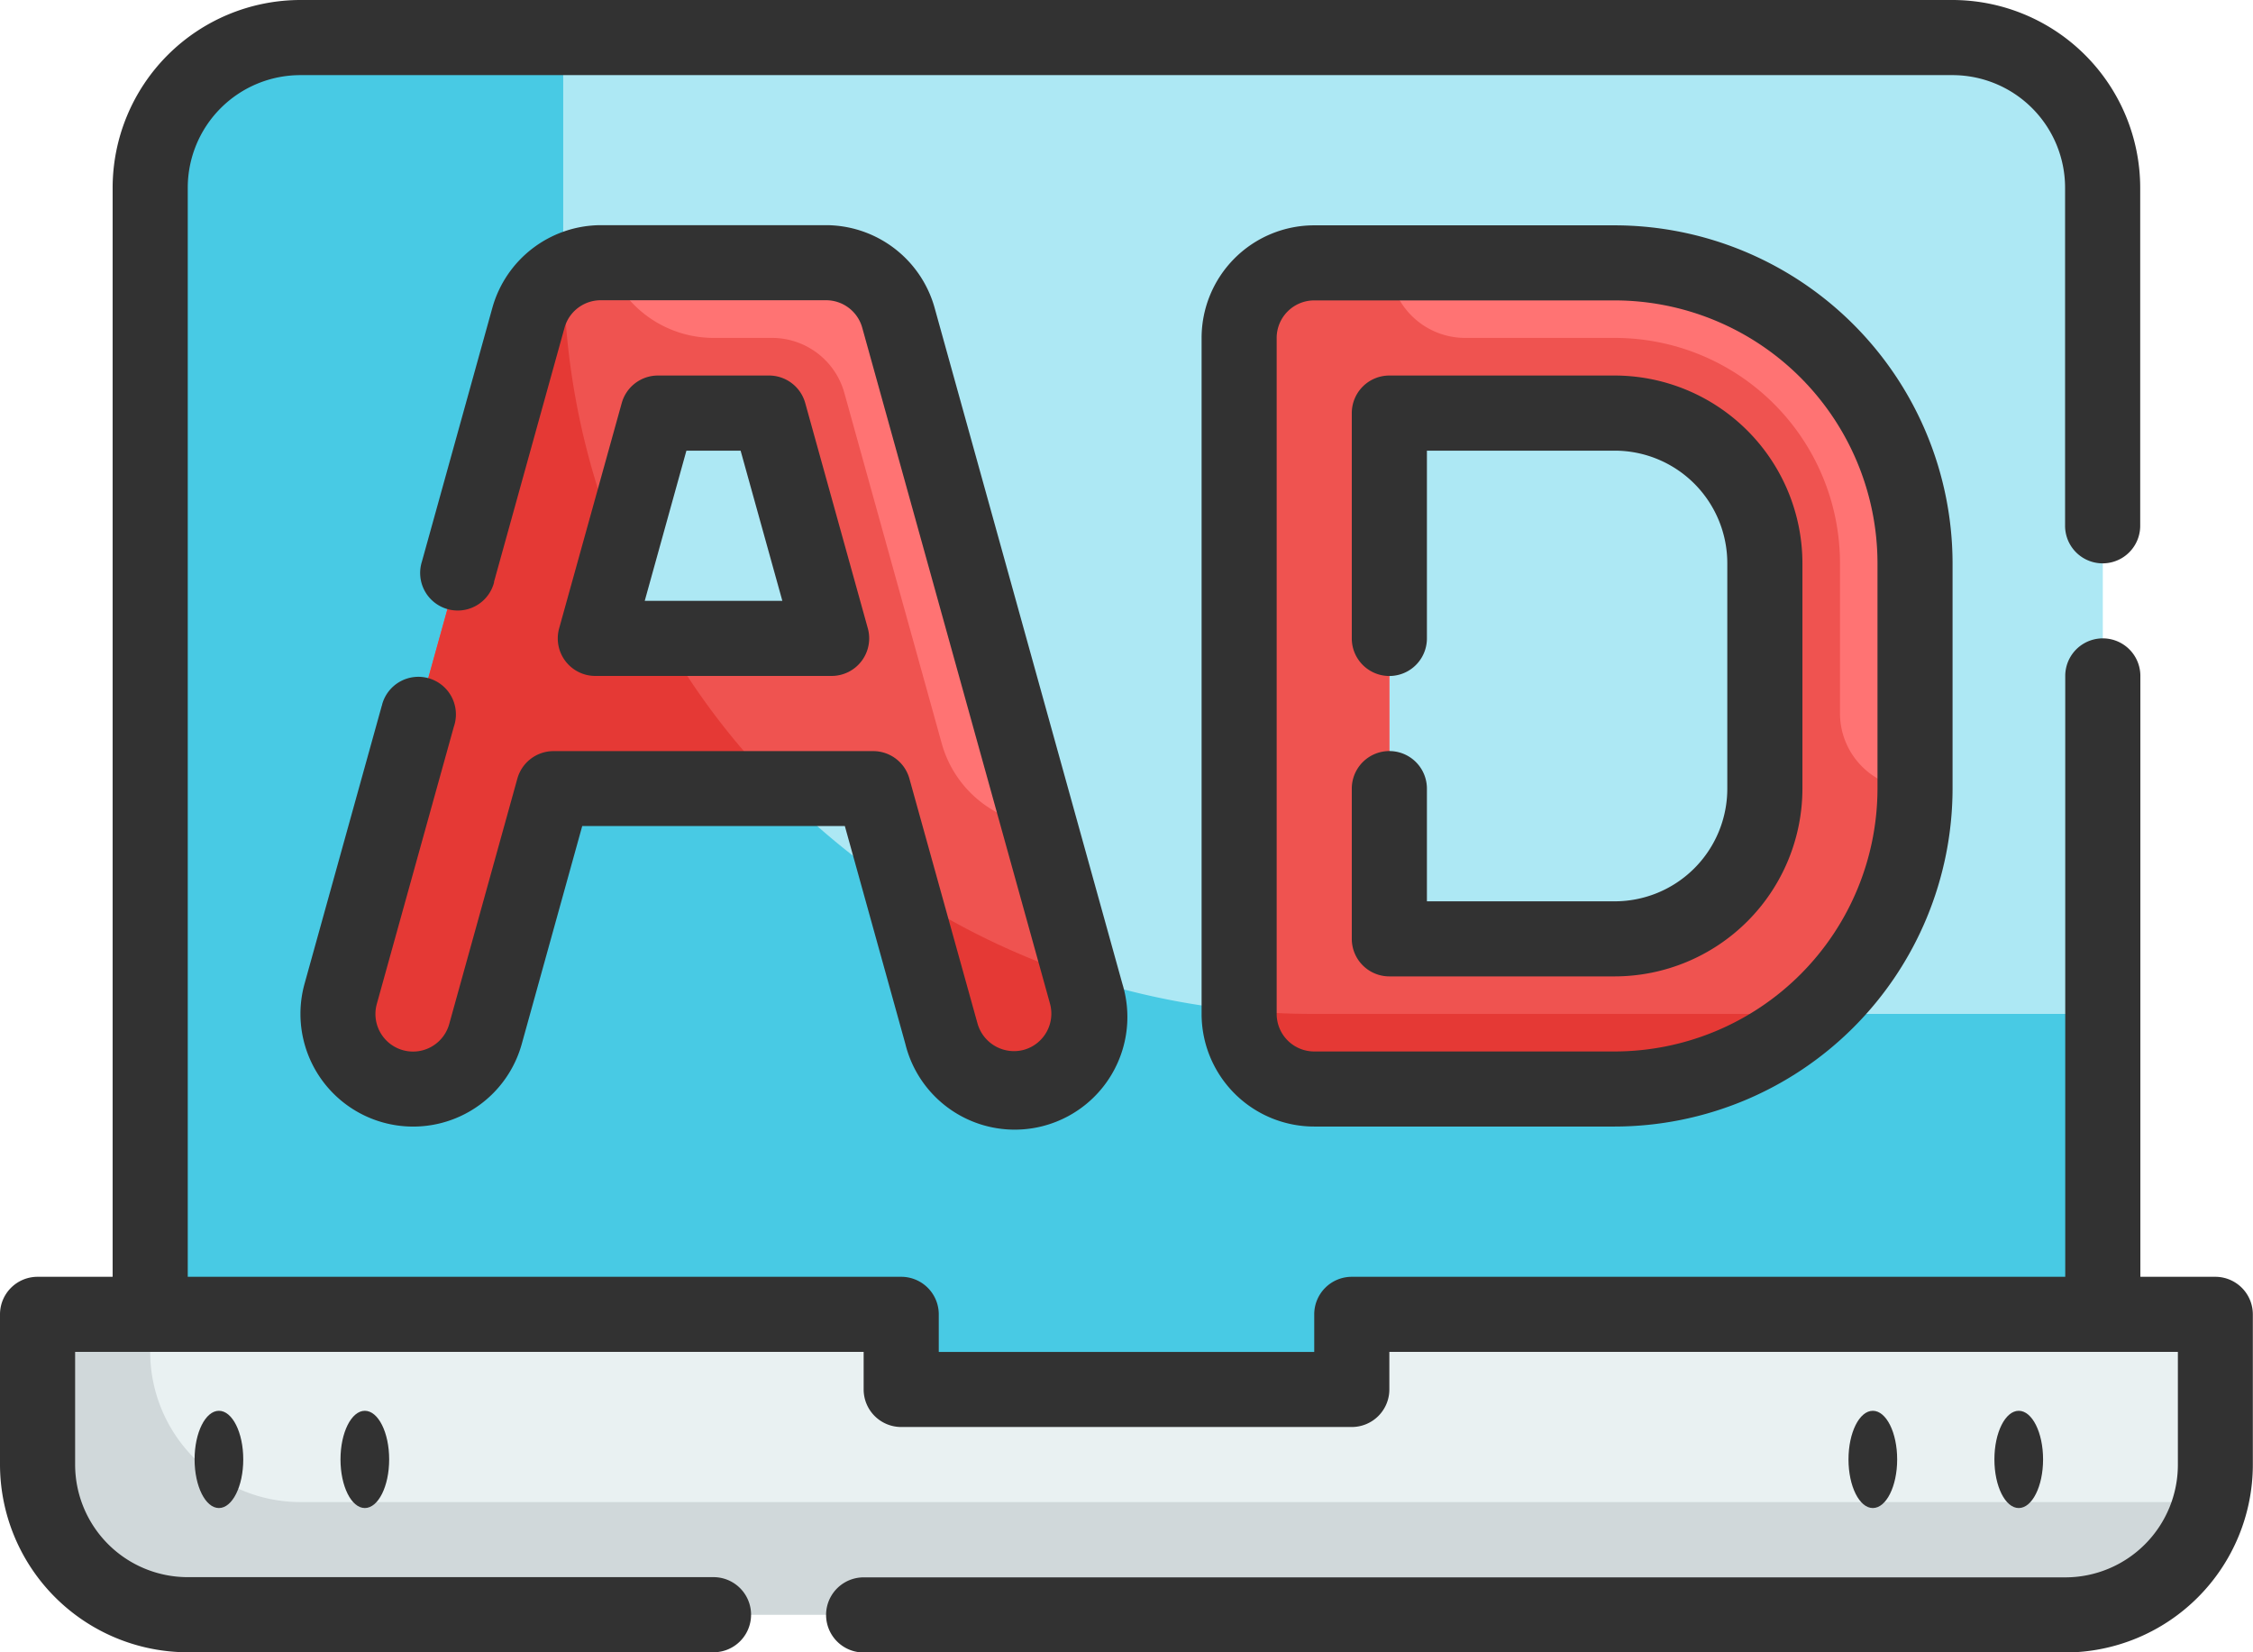 <svg xmlns="http://www.w3.org/2000/svg" width="41.567" height="30.482">
    <defs>
        <style>
            .cls-4{fill:#ff7373}.cls-6{fill:#ef5350}.cls-7{fill:#e53935}.cls-8{fill:#323232}
        </style>
    </defs>
    <g id="Group_112736" data-name="Group 112736" transform="translate(-4 -36)">
        <path id="Path_64854" data-name="Path 64854" d="M14.771 38h30.483a2.771 2.771 0 0 1 2.771 2.771V62.94H12V40.771A2.771 2.771 0 0 1 14.771 38z" transform="translate(-5.229 -1.307)" style="fill:#ade8f4"/>
        <path id="Path_64855" data-name="Path 64855" d="M48.025 56.012v6.928H12V40.771A2.771 2.771 0 0 1 14.771 38h4.849v4.157a13.851 13.851 0 0 0 13.848 13.855h14.557z" transform="translate(-5.229 -1.307)" style="fill:#48cae4"/>
        <path id="Path_64856" data-name="Path 64856" d="M30.247 106v1.386h-8.313V106H6v2.771a2.771 2.771 0 0 0 2.771 2.771H43.41a2.771 2.771 0 0 0 2.771-2.771V106z" transform="translate(-1.307 -45.753)" style="fill:#e9f1f2"/>
        <path id="Path_64857" data-name="Path 64857" class="cls-4" d="M32.348 51.015A1.386 1.386 0 0 0 31.013 50h-4.157a1.386 1.386 0 0 0-1.335 1.015l-3.464 12.47a1.386 1.386 0 0 0 2.67.741l1.258-4.526h5.9l1.257 4.527a1.386 1.386 0 0 0 2.67-.741zm-5.594 5.913 1.155-4.157h2.051l1.155 4.157z" transform="translate(-11.772 -9.151)"/>
        <path id="Path_64858" data-name="Path 64858" class="cls-4" d="M76.928 50h-5.542A1.386 1.386 0 0 0 70 51.386v12.47a1.386 1.386 0 0 0 1.386 1.386h5.542A5.549 5.549 0 0 0 82.47 59.7v-4.158A5.549 5.549 0 0 0 76.928 50zm2.772 9.7a2.771 2.771 0 0 1-2.771 2.771h-4.158v-9.7h4.157a2.771 2.771 0 0 1 2.772 2.771z" transform="translate(-43.138 -9.151)"/>
        <path id="Path_64859" data-name="Path 64859" d="M46.112 109.395a2.771 2.771 0 0 1-2.7 2.148H8.771A2.771 2.771 0 0 1 6 108.771V106h2.078v.693a2.771 2.771 0 0 0 2.771 2.771h34.64a3.07 3.07 0 0 0 .623-.069z" transform="translate(-1.307 -45.753)" style="fill:#d0d8da"/>
        <path id="Path_64860" data-name="Path 64860" class="cls-6" d="m25.521 51.015-3.464 12.47a1.386 1.386 0 0 0 2.67.741l1.258-4.526h5.9l1.257 4.527a1.386 1.386 0 0 0 2.67-.741l-.864-3.11a2.073 2.073 0 0 1-1.8-1.505L31.35 52.4a1.385 1.385 0 0 0-1.337-1.015h-1.078A2.072 2.072 0 0 1 26.984 50h-.127a1.386 1.386 0 0 0-1.336 1.015zm2.388 1.756h2.051l1.155 4.157h-4.36z" transform="translate(-11.772 -9.151)"/>
        <path id="Path_64861" data-name="Path 64861" class="cls-6" d="M81.085 58.313v-2.771a4.157 4.157 0 0 0-4.157-4.157h-2.771A1.4 1.4 0 0 1 72.771 50h-1.385A1.39 1.39 0 0 0 70 51.386v12.47a1.39 1.39 0 0 0 1.386 1.386h5.542A5.55 5.55 0 0 0 82.47 59.7a1.39 1.39 0 0 1-1.385-1.387zM79.7 59.7a2.771 2.771 0 0 1-2.771 2.771h-4.158v-9.7h4.157a2.771 2.771 0 0 1 2.772 2.771z" transform="translate(-43.138 -9.151)"/>
        <path id="Path_64862" data-name="Path 64862" class="cls-7" d="m35.8 63.834-.083-.3a13.663 13.663 0 0 1-3.325-1.607l.734 2.66a1.388 1.388 0 0 0 2.674-.748zm-9.06-6.553.457-1.642a13.7 13.7 0 0 1-1.039-5.1 1.347 1.347 0 0 0-.651.824l-3.464 12.47a1.388 1.388 0 0 0 2.674.748l1.254-4.531h4.15a13.242 13.242 0 0 1-2.106-2.771z" transform="translate(-11.759 -9.503)"/>
        <path id="Path_64863" data-name="Path 64863" class="cls-7" d="M71.386 89.869A13.13 13.13 0 0 1 70 89.8v.069a1.39 1.39 0 0 0 1.386 1.386h5.542a5.528 5.528 0 0 0 3.658-1.386z" transform="translate(-43.138 -35.164)"/>
        <g id="Group_112735" data-name="Group 112735" transform="translate(4 36)">
            <path id="Path_64864" data-name="Path 64864" class="cls-8" d="M44.874 59.555h-1.385V48.47a.693.693 0 0 0-1.386 0v11.085H28.94a.693.693 0 0 0-.693.693v.693H21.32v-.693a.693.693 0 0 0-.693-.693H7.464V39.464a2.078 2.078 0 0 1 2.078-2.078h30.483a2.078 2.078 0 0 1 2.075 2.078V45.7a.693.693 0 1 0 1.386 0v-6.236A3.468 3.468 0 0 0 40.025 36H9.542a3.468 3.468 0 0 0-3.464 3.464v20.091H4.693a.693.693 0 0 0-.693.692v2.771a3.468 3.468 0 0 0 3.464 3.464h9.7a.693.693 0 1 0 0-1.386h-9.7a2.078 2.078 0 0 1-2.078-2.078V60.94h14.548v.693a.693.693 0 0 0 .693.693h8.313a.693.693 0 0 0 .693-.693v-.693h14.548v2.078A2.078 2.078 0 0 1 42.1 65.1H19.934a.693.693 0 1 0 0 1.386H42.1a3.468 3.468 0 0 0 3.464-3.464v-2.775a.693.693 0 0 0-.69-.692z" transform="translate(-4 -36)"/>
            <path id="Path_64865" data-name="Path 64865" class="cls-8" d="M38.759 61.542a.693.693 0 0 0 .668-.878l-1.155-4.157A.693.693 0 0 0 37.6 56h-2.046a.693.693 0 0 0-.667.507l-1.155 4.157a.693.693 0 0 0 .482.853.7.7 0 0 0 .186.025zm-2.679-4.156h1l.77 2.771h-2.539z" transform="translate(-23.416 -49.072)"/>
            <path id="Path_64866" data-name="Path 64866" class="cls-8" d="M70.078 48A2.078 2.078 0 0 0 68 50.078v12.47a2.078 2.078 0 0 0 2.078 2.078h5.542a6.243 6.243 0 0 0 6.235-6.235v-4.156A6.243 6.243 0 0 0 75.621 48zm10.392 6.235v4.157a4.855 4.855 0 0 1-4.849 4.849h-5.543a.693.693 0 0 1-.693-.693v-12.47a.693.693 0 0 1 .693-.693h5.542a4.855 4.855 0 0 1 4.85 4.85z" transform="translate(-45.831 -43.843)"/>
            <path id="Path_64867" data-name="Path 64867" class="cls-8" d="M76.693 56a.693.693 0 0 0-.693.693v4.157a.693.693 0 1 0 1.386 0v-3.464h3.464a2.078 2.078 0 0 1 2.078 2.078v4.157a2.078 2.078 0 0 1-2.079 2.079h-3.463v-2.079a.693.693 0 0 0-1.386 0v2.771a.693.693 0 0 0 .693.693h4.157a3.468 3.468 0 0 0 3.464-3.464v-4.157A3.468 3.468 0 0 0 80.849 56z" transform="translate(-51.06 -49.072)"/>
            <path id="Path_64868" data-name="Path 64868" class="cls-8" d="M22.846 57.25a.693.693 0 1 0-1.322-.414c0 .014-.009.029-.012.044l-1.421 5.115A2.078 2.078 0 0 0 24.1 63.1l1.115-4.018h4.845l1.116 4.018a2.078 2.078 0 1 0 4.037-.99c-.01-.04-.021-.08-.033-.119l-3.464-12.47a2.085 2.085 0 0 0-2-1.524h-4.159a2.085 2.085 0 0 0-2 1.524l-1.3 4.683a.693.693 0 1 0 1.331.385v-.014l1.3-4.685a.693.693 0 0 1 .668-.508h4.157a.692.692 0 0 1 .668.507l3.464 12.47a.693.693 0 0 1-.483.852.7.7 0 0 1-.854-.485L31.249 58.2a.693.693 0 0 0-.664-.5h-5.9a.693.693 0 0 0-.667.507l-1.257 4.528a.693.693 0 1 1-1.336-.371z" transform="translate(-14.473 -43.843)"/>
            <ellipse id="Ellipse_6135" data-name="Ellipse 6135" class="cls-8" cx=".449" cy=".897" rx=".449" ry=".897" transform="translate(34.104 26.027)"/>
            <ellipse id="Ellipse_6136" data-name="Ellipse 6136" class="cls-8" cx=".449" cy=".897" rx=".449" ry=".897" transform="translate(36.796 26.027)"/>
            <ellipse id="Ellipse_6137" data-name="Ellipse 6137" class="cls-8" cx=".449" cy=".897" rx=".449" ry=".897" transform="translate(3.59 26.027)"/>
            <ellipse id="Ellipse_6138" data-name="Ellipse 6138" class="cls-8" cx=".449" cy=".897" rx=".449" ry=".897" transform="translate(6.282 26.027)"/>
        </g>
    </g>
</svg>
